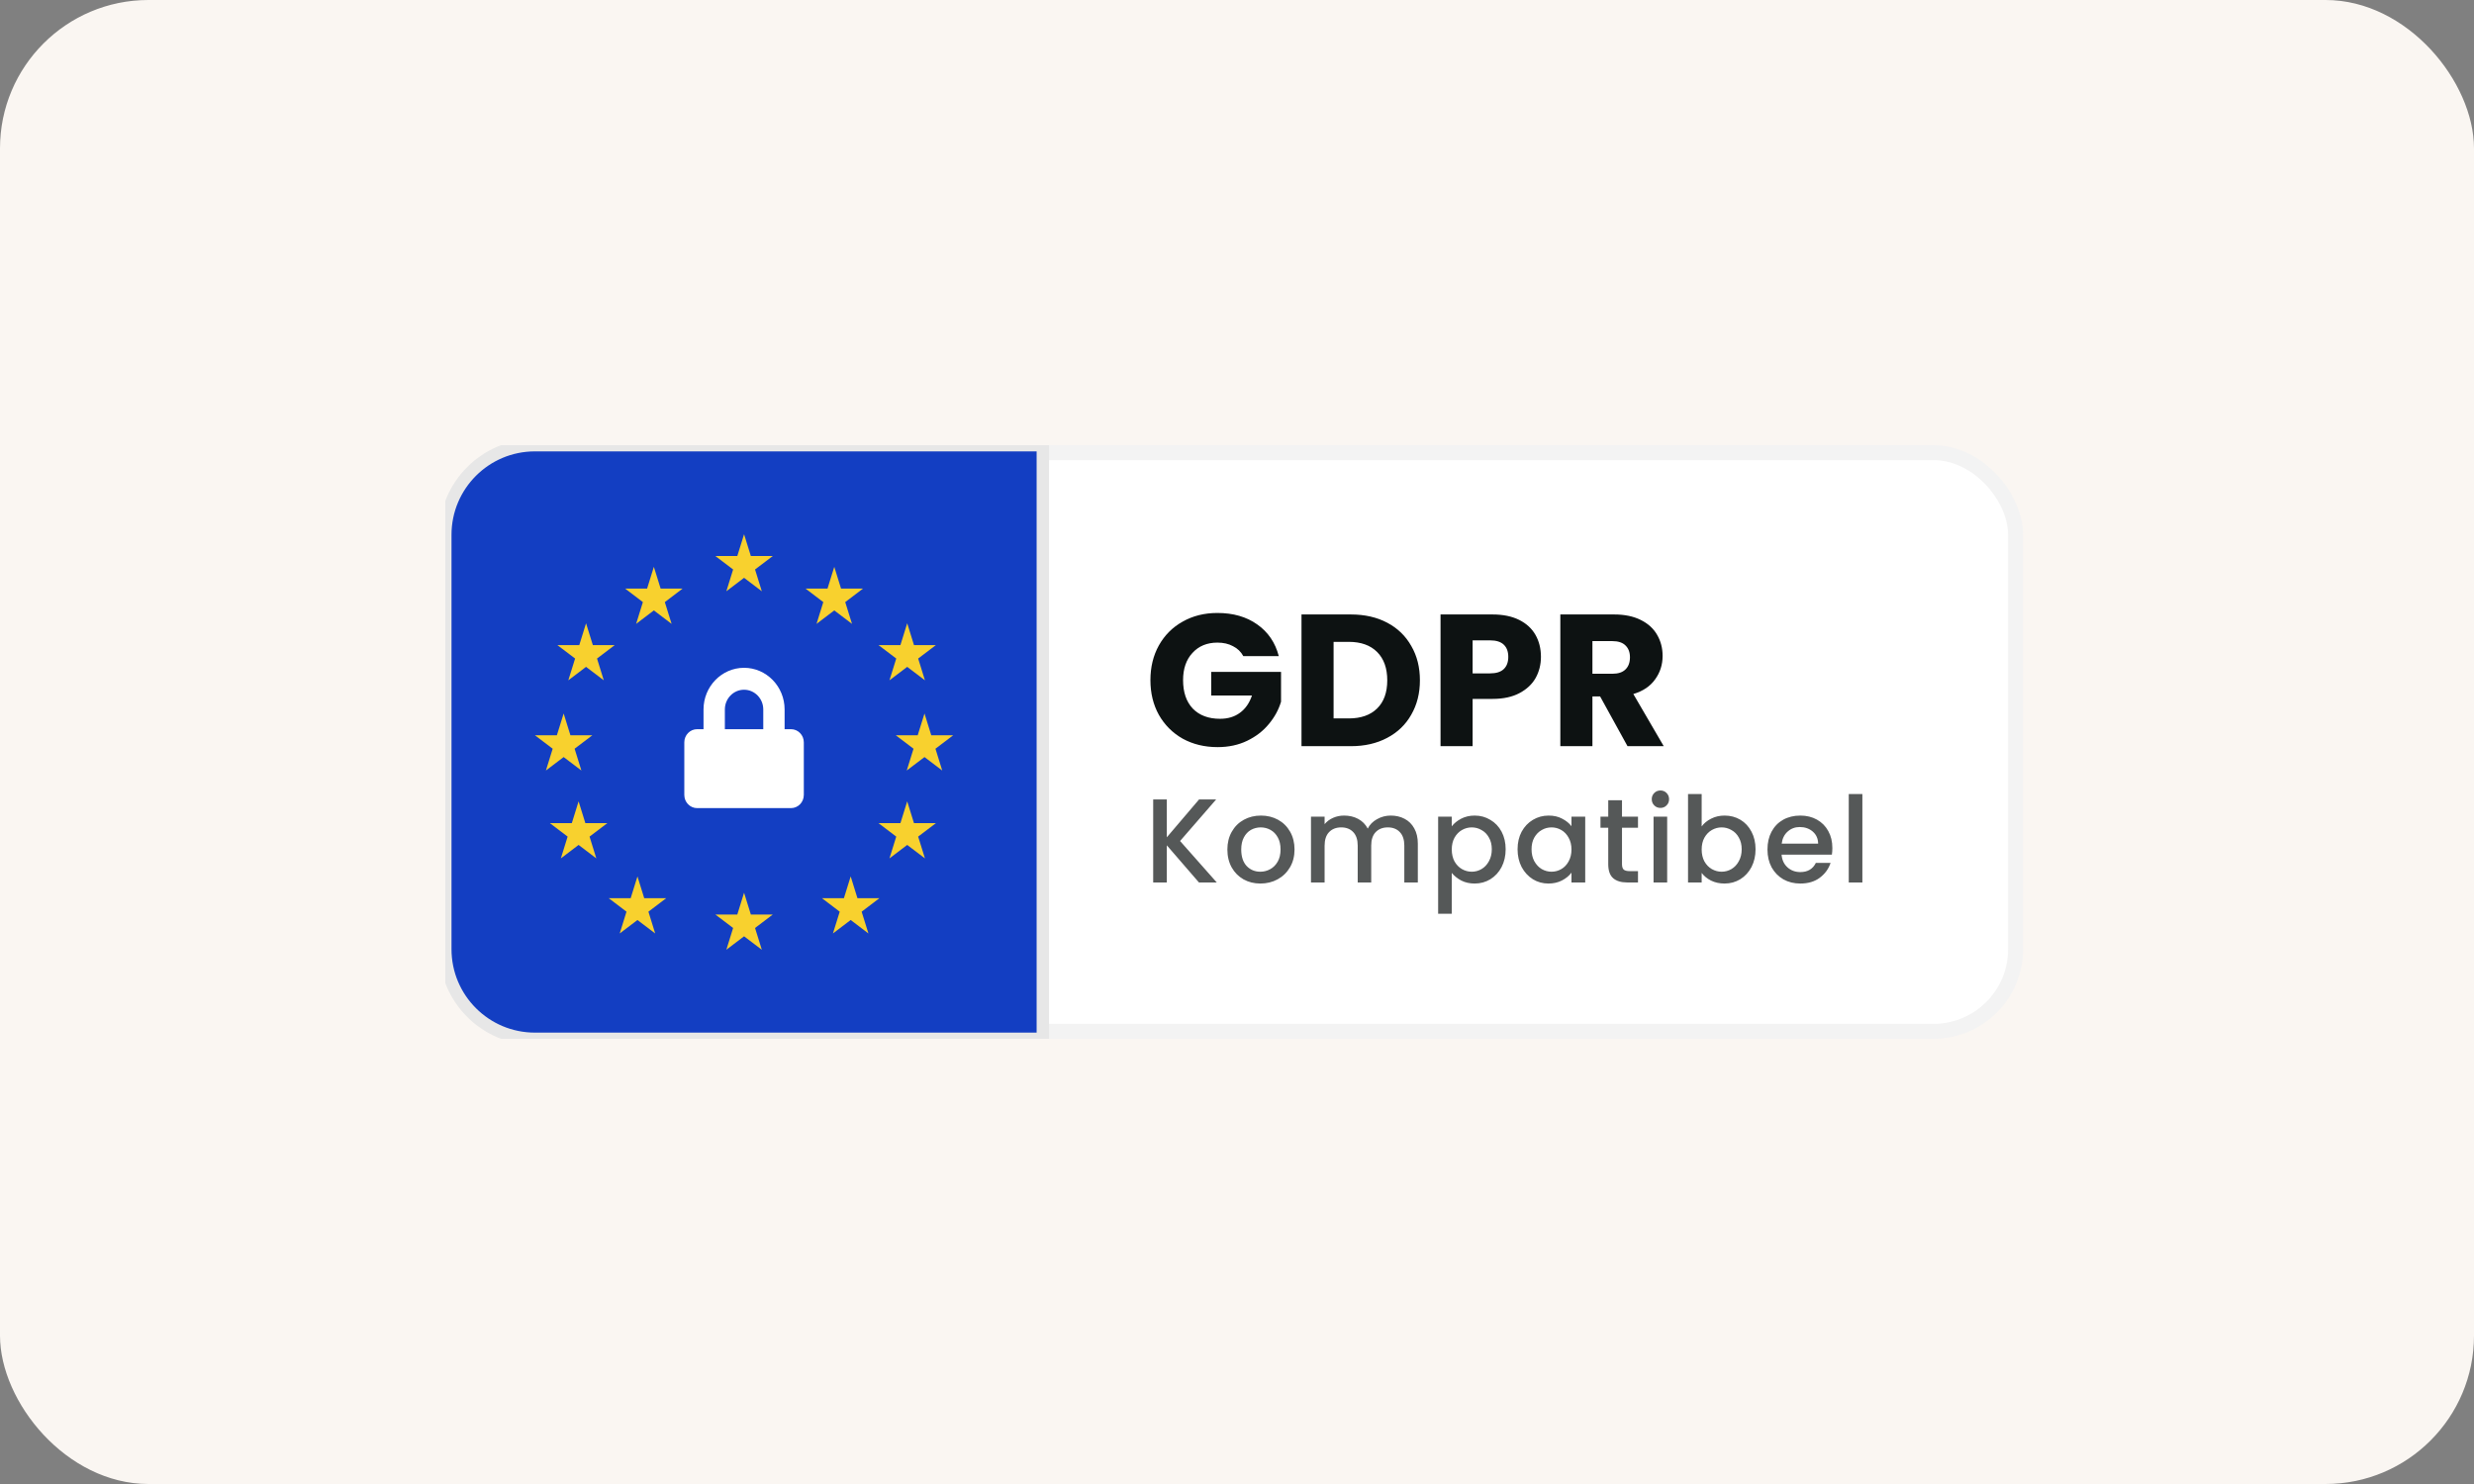 <svg width="200" height="120" viewBox="0 0 200 120" fill="none" xmlns="http://www.w3.org/2000/svg">
<rect x="0" y="0" width="200" height="120" fill="#808080" stroke="none"/>
<rect width="200" height="120" rx="12" fill="#FAF6F2"/>
<g clip-path="url(#clip0_615_615577)">
<rect x="36.15" y="36.604" width="126.792" height="46.792" rx="6.642" fill="white" stroke="#F3F3F3" stroke-width="1.208"/>
<path d="M84.302 84H43.245C39.244 84 36 80.756 36 76.755V43.245C36 39.244 39.244 36 43.245 36H84.302V84Z" fill="#133EC2"/>
<path d="M84.302 84H43.245C39.244 84 36 80.756 36 76.755V43.245C36 39.244 39.244 36 43.245 36H84.302V84Z" stroke="#E7E7E7"/>
<path d="M60.151 43.2L60.699 44.962H62.472L61.038 46.05L61.586 47.812L60.151 46.723L58.718 47.812L59.266 46.05L57.831 44.962H59.604L60.151 43.2Z" fill="#F8D12E"/>
<path d="M60.151 72.189L60.699 73.951H62.472L61.038 75.039L61.586 76.8L60.151 75.712L58.718 76.8L59.266 75.039L57.831 73.951H59.604L60.151 72.189Z" fill="#F8D12E"/>
<path d="M67.443 45.836L67.991 47.597H69.764L68.329 48.687L68.877 50.448L67.443 49.359L66.009 50.448L66.557 48.687L65.123 47.597H66.896L67.443 45.836Z" fill="#F8D12E"/>
<path d="M73.339 64.8L73.887 66.562H75.659L74.225 67.65L74.773 69.412L73.339 68.323L71.905 69.412L72.453 67.65L71.019 66.562H72.791L73.339 64.8Z" fill="#F8D12E"/>
<path d="M74.737 57.694L75.284 59.456H77.057L75.623 60.544L76.17 62.306L74.737 61.218L73.302 62.306L73.85 60.544L72.416 59.456H74.188L74.737 57.694Z" fill="#F8D12E"/>
<path d="M45.566 57.694L46.113 59.456H47.886L46.452 60.544L47 62.306L45.566 61.218L44.132 62.306L44.679 60.544L43.245 59.456H45.018L45.566 57.694Z" fill="#F8D12E"/>
<path d="M46.774 64.8L47.321 66.562H49.094L47.66 67.65L48.207 69.412L46.774 68.323L45.34 69.412L45.887 67.65L44.453 66.562H46.226L46.774 64.8Z" fill="#F8D12E"/>
<path d="M73.339 50.4L73.887 52.163H75.659L74.225 53.251L74.773 55.012L73.339 53.924L71.905 55.012L72.453 53.251L71.019 52.163H72.791L73.339 50.4Z" fill="#F8D12E"/>
<path d="M47.377 50.4L47.925 52.163H49.697L48.264 53.251L48.811 55.012L47.377 53.924L45.943 55.012L46.491 53.251L45.057 52.163H46.83L47.377 50.4Z" fill="#F8D12E"/>
<path d="M68.77 70.87L69.317 72.631H71.09L69.656 73.721L70.204 75.482L68.77 74.393L67.335 75.482L67.883 73.721L66.449 72.631H68.222L68.77 70.87Z" fill="#F8D12E"/>
<path d="M52.858 45.836L53.406 47.597H55.179L53.745 48.687L54.293 50.448L52.858 49.359L51.425 50.448L51.972 48.687L50.538 47.597H52.311L52.858 45.836Z" fill="#F8D12E"/>
<path d="M51.532 70.87L52.08 72.632H53.853L52.419 73.721L52.966 75.482L51.532 74.394L50.098 75.482L50.646 73.721L49.212 72.632H50.984L51.532 70.87Z" fill="#F8D12E"/>
<path d="M60.15 54C61.957 54 63.428 55.511 63.428 57.368V58.964H63.945C64.517 58.964 64.981 59.44 64.981 60.027V64.282C64.98 64.869 64.517 65.346 63.945 65.346H56.355C55.784 65.346 55.321 64.869 55.32 64.282V60.027C55.32 59.44 55.784 58.964 56.355 58.964H56.873V57.368C56.873 55.511 58.343 54 60.15 54ZM60.15 55.773C59.294 55.773 58.598 56.488 58.598 57.368V58.963H61.703V57.368C61.703 56.489 61.006 55.773 60.15 55.773Z" fill="white"/>
<path opacity="0.7" d="M96.924 71.358L94.326 68.354V71.358H93.225V64.644H94.326V67.707L96.934 64.644H98.316L95.398 68.006L98.364 71.358H96.924ZM101.888 71.445C101.386 71.445 100.932 71.333 100.526 71.107C100.12 70.875 99.801 70.553 99.57 70.141C99.338 69.723 99.222 69.24 99.222 68.692C99.222 68.151 99.341 67.671 99.579 67.253C99.817 66.834 100.143 66.512 100.555 66.287C100.967 66.061 101.428 65.949 101.936 65.949C102.445 65.949 102.906 66.061 103.318 66.287C103.73 66.512 104.055 66.834 104.294 67.253C104.532 67.671 104.651 68.151 104.651 68.692C104.651 69.233 104.529 69.713 104.284 70.132C104.039 70.55 103.704 70.875 103.279 71.107C102.861 71.333 102.397 71.445 101.888 71.445ZM101.888 70.489C102.171 70.489 102.435 70.421 102.68 70.286C102.931 70.151 103.134 69.948 103.289 69.677C103.443 69.407 103.521 69.079 103.521 68.692C103.521 68.306 103.447 67.981 103.298 67.716C103.15 67.446 102.954 67.243 102.709 67.108C102.464 66.973 102.2 66.905 101.917 66.905C101.634 66.905 101.37 66.973 101.125 67.108C100.887 67.243 100.697 67.446 100.555 67.716C100.413 67.981 100.342 68.306 100.342 68.692C100.342 69.265 100.487 69.71 100.777 70.025C101.073 70.334 101.444 70.489 101.888 70.489ZM112.425 65.949C112.843 65.949 113.217 66.035 113.545 66.209C113.88 66.383 114.141 66.641 114.328 66.982C114.521 67.324 114.618 67.736 114.618 68.219V71.358H113.526V68.383C113.526 67.906 113.407 67.543 113.168 67.291C112.93 67.034 112.605 66.905 112.193 66.905C111.781 66.905 111.452 67.034 111.207 67.291C110.969 67.543 110.85 67.906 110.85 68.383V71.358H109.758V68.383C109.758 67.906 109.639 67.543 109.401 67.291C109.163 67.034 108.837 66.905 108.425 66.905C108.013 66.905 107.685 67.034 107.44 67.291C107.202 67.543 107.082 67.906 107.082 68.383V71.358H105.981V66.035H107.082V66.644C107.263 66.425 107.491 66.254 107.768 66.132C108.045 66.01 108.341 65.949 108.657 65.949C109.082 65.949 109.462 66.039 109.797 66.219C110.132 66.399 110.389 66.66 110.57 67.002C110.731 66.68 110.982 66.425 111.323 66.238C111.665 66.045 112.032 65.949 112.425 65.949ZM117.362 66.818C117.548 66.573 117.803 66.367 118.125 66.2C118.447 66.032 118.811 65.949 119.216 65.949C119.68 65.949 120.102 66.064 120.482 66.296C120.868 66.522 121.171 66.841 121.39 67.253C121.609 67.665 121.718 68.138 121.718 68.673C121.718 69.207 121.609 69.687 121.39 70.112C121.171 70.531 120.868 70.859 120.482 71.098C120.102 71.329 119.68 71.445 119.216 71.445C118.811 71.445 118.45 71.365 118.134 71.204C117.819 71.036 117.561 70.83 117.362 70.586V73.889H116.26V66.035H117.362V66.818ZM120.598 68.673C120.598 68.306 120.521 67.99 120.366 67.726C120.218 67.456 120.018 67.253 119.767 67.118C119.522 66.976 119.258 66.905 118.975 66.905C118.698 66.905 118.434 66.976 118.183 67.118C117.938 67.259 117.738 67.465 117.584 67.736C117.436 68.006 117.362 68.325 117.362 68.692C117.362 69.059 117.436 69.381 117.584 69.658C117.738 69.929 117.938 70.135 118.183 70.276C118.434 70.418 118.698 70.489 118.975 70.489C119.258 70.489 119.522 70.418 119.767 70.276C120.018 70.128 120.218 69.916 120.366 69.639C120.521 69.362 120.598 69.04 120.598 68.673ZM122.682 68.673C122.682 68.138 122.791 67.665 123.01 67.253C123.236 66.841 123.539 66.522 123.918 66.296C124.305 66.064 124.73 65.949 125.194 65.949C125.612 65.949 125.976 66.032 126.285 66.2C126.601 66.361 126.852 66.564 127.039 66.808V66.035H128.15V71.358H127.039V70.566C126.852 70.817 126.598 71.027 126.276 71.194C125.954 71.362 125.587 71.445 125.174 71.445C124.717 71.445 124.298 71.329 123.918 71.098C123.539 70.859 123.236 70.531 123.01 70.112C122.791 69.687 122.682 69.207 122.682 68.673ZM127.039 68.692C127.039 68.325 126.962 68.006 126.807 67.736C126.659 67.465 126.462 67.259 126.218 67.118C125.973 66.976 125.709 66.905 125.426 66.905C125.142 66.905 124.878 66.976 124.633 67.118C124.389 67.253 124.189 67.456 124.034 67.726C123.886 67.99 123.812 68.306 123.812 68.673C123.812 69.04 123.886 69.362 124.034 69.639C124.189 69.916 124.389 70.128 124.633 70.276C124.885 70.418 125.149 70.489 125.426 70.489C125.709 70.489 125.973 70.418 126.218 70.276C126.462 70.135 126.659 69.929 126.807 69.658C126.962 69.381 127.039 69.059 127.039 68.692ZM131.123 66.934V69.88C131.123 70.08 131.168 70.225 131.258 70.315C131.354 70.399 131.515 70.441 131.741 70.441H132.417V71.358H131.548C131.052 71.358 130.672 71.243 130.408 71.011C130.144 70.779 130.012 70.402 130.012 69.88V66.934H129.384V66.035H130.012V64.712H131.123V66.035H132.417V66.934H131.123ZM134.234 65.33C134.034 65.33 133.867 65.263 133.732 65.127C133.596 64.992 133.529 64.825 133.529 64.625C133.529 64.425 133.596 64.258 133.732 64.123C133.867 63.987 134.034 63.92 134.234 63.92C134.427 63.92 134.591 63.987 134.727 64.123C134.862 64.258 134.929 64.425 134.929 64.625C134.929 64.825 134.862 64.992 134.727 65.127C134.591 65.263 134.427 65.33 134.234 65.33ZM134.775 66.035V71.358H133.674V66.035H134.775ZM137.564 66.828C137.75 66.57 138.005 66.361 138.327 66.2C138.655 66.032 139.019 65.949 139.418 65.949C139.888 65.949 140.314 66.061 140.694 66.287C141.073 66.512 141.373 66.834 141.592 67.253C141.811 67.665 141.92 68.138 141.92 68.673C141.92 69.207 141.811 69.687 141.592 70.112C141.373 70.531 141.07 70.859 140.684 71.098C140.304 71.329 139.882 71.445 139.418 71.445C139.006 71.445 138.639 71.365 138.317 71.204C138.001 71.043 137.75 70.837 137.564 70.586V71.358H136.462V64.21H137.564V66.828ZM140.8 68.673C140.8 68.306 140.722 67.99 140.568 67.726C140.42 67.456 140.22 67.253 139.969 67.118C139.724 66.976 139.46 66.905 139.177 66.905C138.9 66.905 138.636 66.976 138.385 67.118C138.14 67.259 137.94 67.465 137.786 67.736C137.638 68.006 137.564 68.325 137.564 68.692C137.564 69.059 137.638 69.381 137.786 69.658C137.94 69.929 138.14 70.135 138.385 70.276C138.636 70.418 138.9 70.489 139.177 70.489C139.46 70.489 139.724 70.418 139.969 70.276C140.22 70.128 140.42 69.916 140.568 69.639C140.722 69.362 140.8 69.04 140.8 68.673ZM148.129 68.567C148.129 68.766 148.117 68.947 148.091 69.108H144.024C144.056 69.533 144.214 69.874 144.497 70.132C144.781 70.389 145.128 70.518 145.54 70.518C146.133 70.518 146.552 70.27 146.796 69.774H147.985C147.824 70.264 147.53 70.666 147.105 70.982C146.687 71.291 146.165 71.445 145.54 71.445C145.032 71.445 144.574 71.333 144.169 71.107C143.769 70.875 143.454 70.553 143.222 70.141C142.997 69.723 142.884 69.24 142.884 68.692C142.884 68.145 142.993 67.665 143.212 67.253C143.438 66.834 143.75 66.512 144.149 66.287C144.555 66.061 145.019 65.949 145.54 65.949C146.043 65.949 146.49 66.058 146.883 66.277C147.276 66.496 147.582 66.805 147.801 67.204C148.02 67.597 148.129 68.051 148.129 68.567ZM146.98 68.219C146.973 67.813 146.829 67.488 146.545 67.243C146.262 66.998 145.911 66.876 145.492 66.876C145.112 66.876 144.787 66.998 144.516 67.243C144.246 67.481 144.085 67.807 144.033 68.219H146.98ZM150.556 64.21V71.358H149.455V64.21H150.556Z" fill="#0D1212"/>
<path d="M100.511 53.056C100.319 52.701 100.04 52.433 99.676 52.251C99.322 52.059 98.903 51.963 98.417 51.963C97.578 51.963 96.905 52.241 96.399 52.797C95.893 53.344 95.641 54.077 95.641 54.997C95.641 55.978 95.903 56.747 96.43 57.303C96.966 57.85 97.699 58.123 98.629 58.123C99.267 58.123 99.803 57.961 100.238 57.637C100.683 57.314 101.006 56.848 101.209 56.242H97.916V54.33H103.56V56.742C103.368 57.389 103.039 57.991 102.574 58.548C102.119 59.104 101.537 59.554 100.829 59.898C100.121 60.242 99.322 60.414 98.432 60.414C97.38 60.414 96.44 60.186 95.61 59.731C94.791 59.266 94.149 58.623 93.683 57.804C93.228 56.985 93.001 56.049 93.001 54.997C93.001 53.946 93.228 53.01 93.683 52.191C94.149 51.361 94.791 50.719 95.61 50.264C96.43 49.799 97.365 49.566 98.417 49.566C99.691 49.566 100.764 49.874 101.633 50.491C102.513 51.108 103.095 51.963 103.378 53.056H100.511ZM109.204 49.687C110.327 49.687 111.308 49.91 112.147 50.355C112.987 50.8 113.634 51.427 114.089 52.236C114.555 53.035 114.787 53.961 114.787 55.013C114.787 56.054 114.555 56.98 114.089 57.789C113.634 58.598 112.982 59.225 112.132 59.67C111.293 60.115 110.317 60.338 109.204 60.338H105.214V49.687H109.204ZM109.037 58.093C110.018 58.093 110.782 57.824 111.328 57.288C111.874 56.752 112.147 55.994 112.147 55.013C112.147 54.032 111.874 53.268 111.328 52.722C110.782 52.175 110.018 51.902 109.037 51.902H107.808V58.093H109.037ZM124.571 53.116C124.571 53.733 124.429 54.3 124.146 54.815C123.863 55.321 123.428 55.731 122.841 56.044C122.255 56.358 121.526 56.515 120.657 56.515H119.048V60.338H116.454V49.687H120.657C121.506 49.687 122.224 49.834 122.811 50.127C123.398 50.421 123.838 50.825 124.131 51.341C124.424 51.857 124.571 52.449 124.571 53.116ZM120.459 54.451C120.955 54.451 121.324 54.335 121.567 54.102C121.81 53.87 121.931 53.541 121.931 53.116C121.931 52.691 121.81 52.363 121.567 52.13C121.324 51.897 120.955 51.781 120.459 51.781H119.048V54.451H120.459ZM131.57 60.338L129.355 56.317H128.733V60.338H126.138V49.687H130.493C131.332 49.687 132.045 49.834 132.632 50.127C133.228 50.421 133.674 50.825 133.967 51.341C134.26 51.847 134.407 52.413 134.407 53.04C134.407 53.748 134.205 54.38 133.8 54.937C133.405 55.493 132.819 55.888 132.04 56.12L134.498 60.338H131.57ZM128.733 54.482H130.341C130.816 54.482 131.17 54.365 131.403 54.133C131.646 53.9 131.767 53.571 131.767 53.147C131.767 52.742 131.646 52.423 131.403 52.191C131.17 51.958 130.816 51.842 130.341 51.842H128.733V54.482Z" fill="#0D1212"/>
</g>
<defs>
<clipPath id="clip0_615_615577">
<rect width="128" height="48" fill="white" transform="translate(36 36)"/>
</clipPath>
</defs>
</svg>
